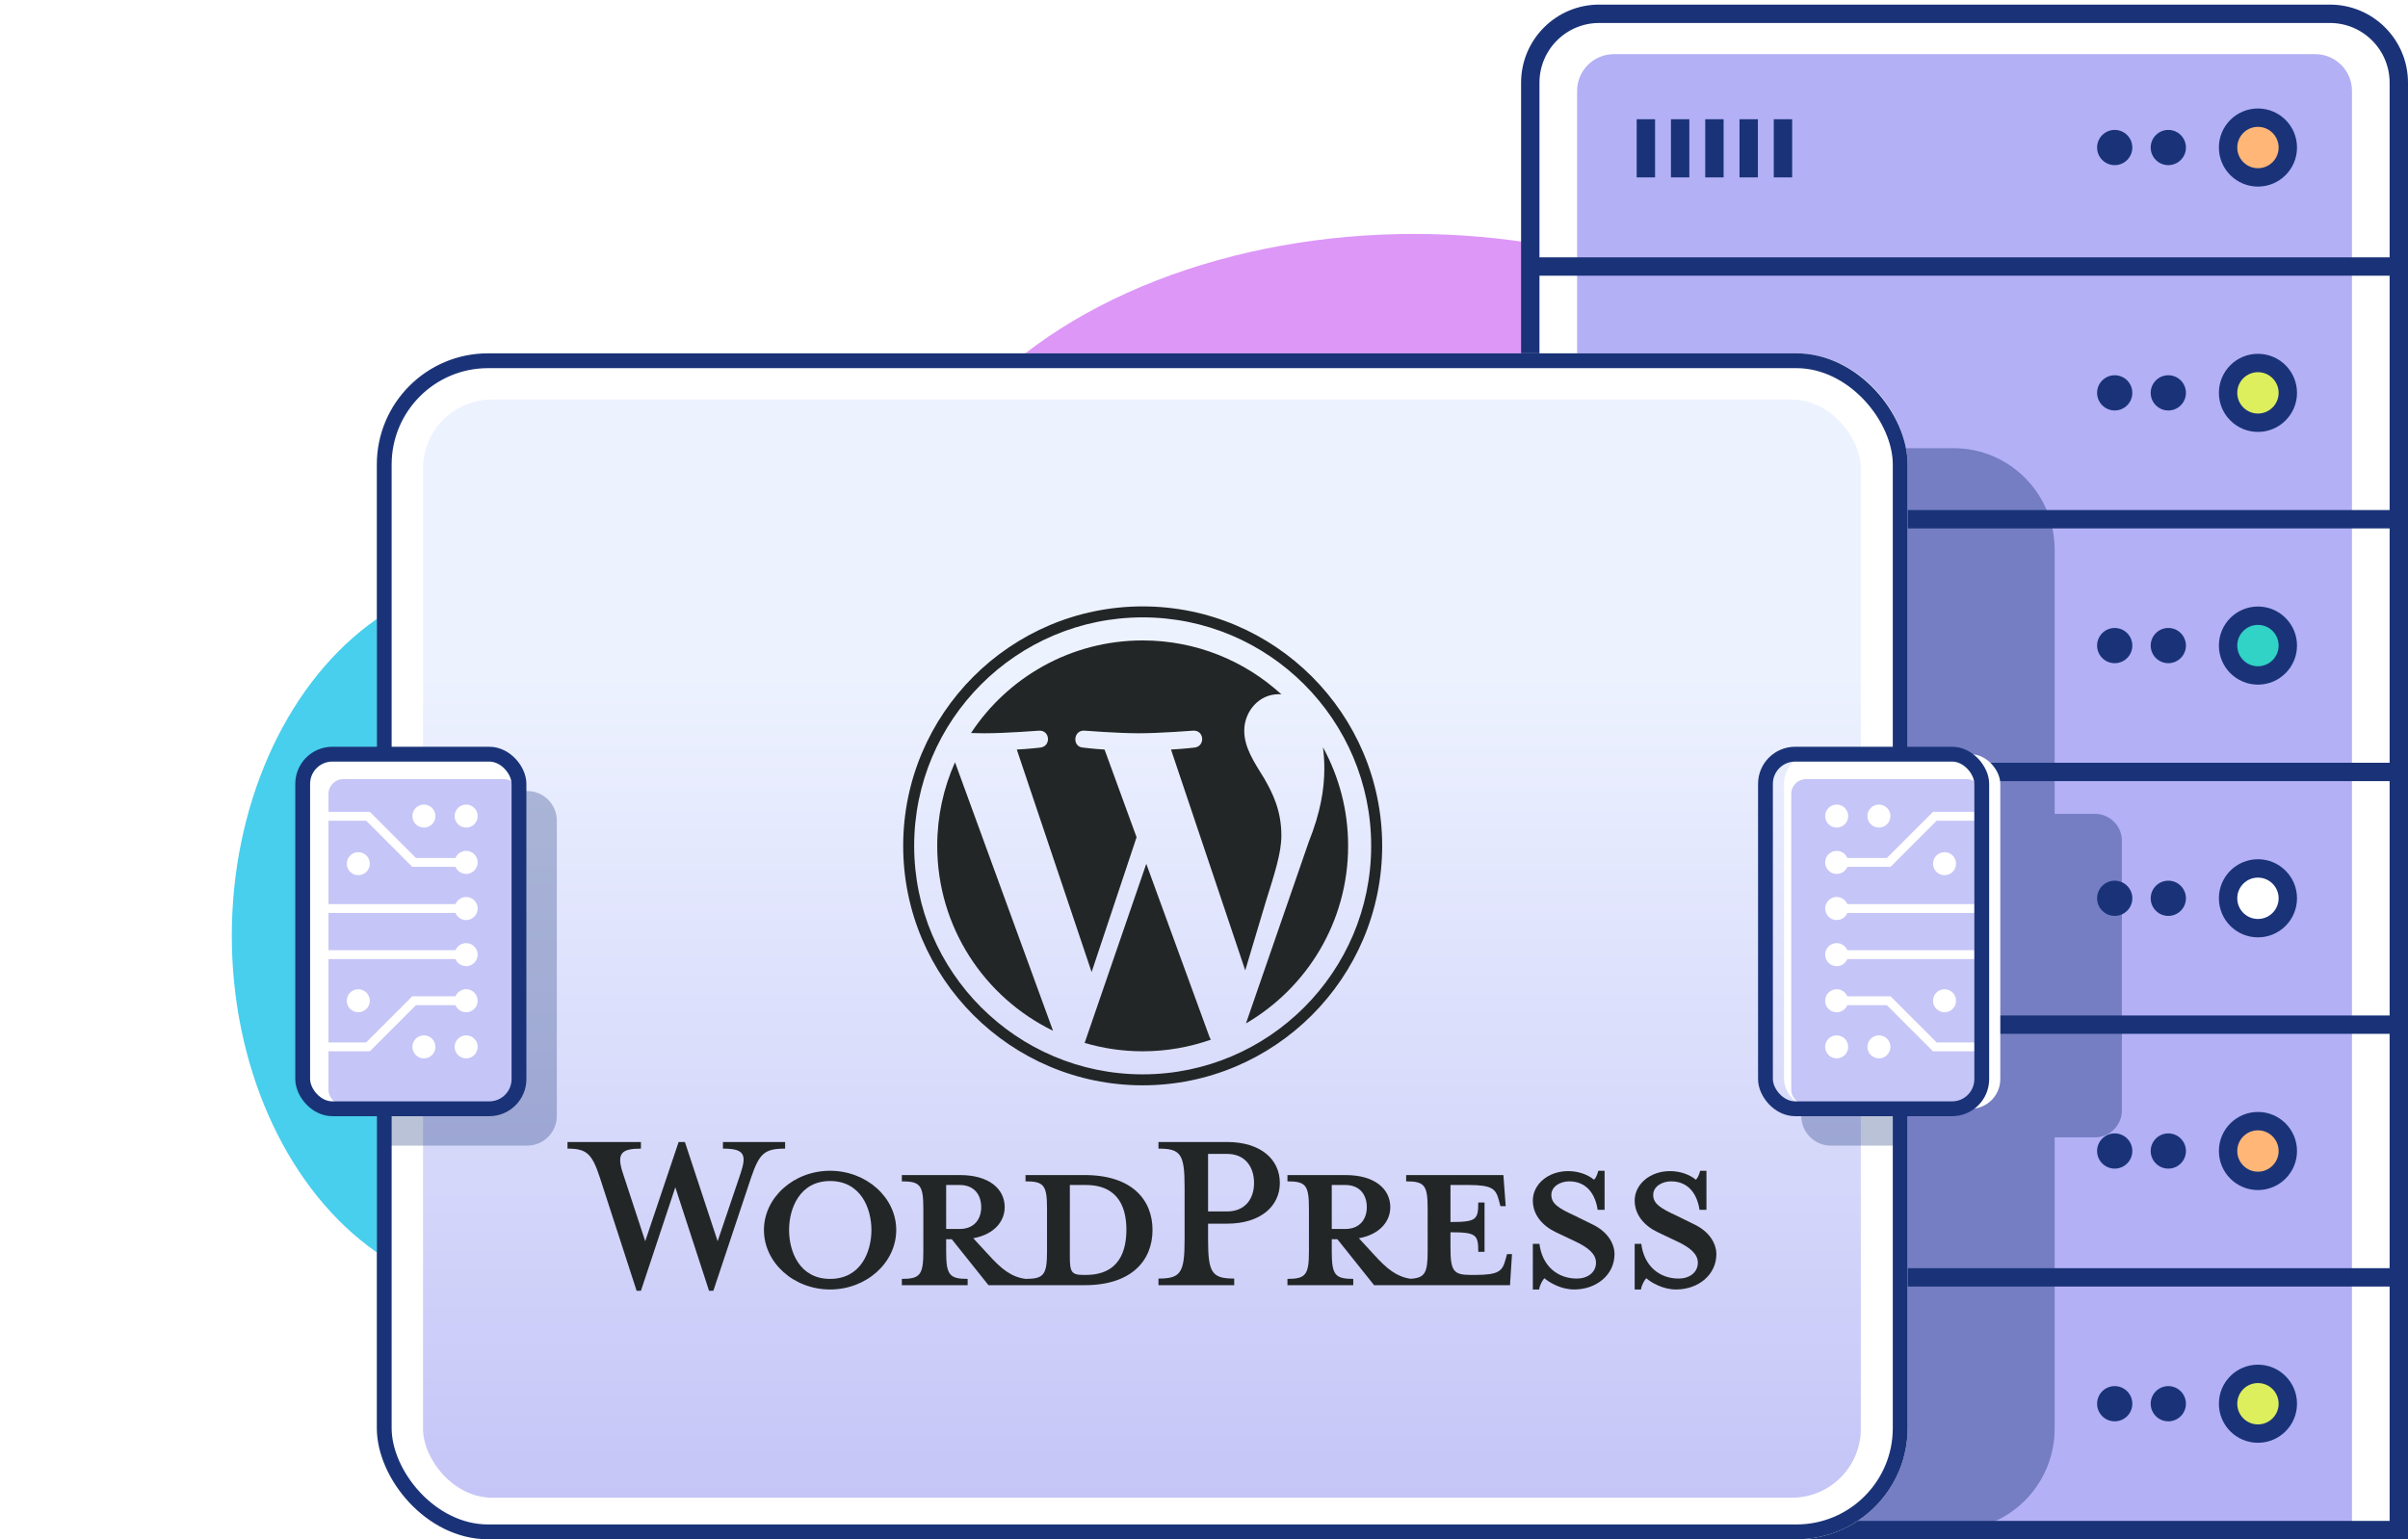 <svg width="524" height="335" viewBox="0 0 524 335" fill="none" xmlns="http://www.w3.org/2000/svg">
<g filter="url(#filter0_f_4926_20095)">
<ellipse cx="109.695" cy="203.637" rx="59.253" ry="77.97" fill="#47CFED"/>
</g>
<g filter="url(#filter1_f_4926_20095)">
<ellipse cx="307.689" cy="126.957" rx="112.338" ry="76.043" fill="#DD97F7"/>
</g>
<g clip-path="url(#clip0_4926_20095)">
<path d="M333 18C333 9.716 339.716 3 348 3H507C515.284 3 522 9.716 522 18V333H333V18Z" fill="white"/>
<path d="M343.191 19.785C343.191 15.366 346.773 11.785 351.191 11.785H503.808C508.226 11.785 511.808 15.366 511.808 19.785V333H343.191V19.785Z" fill="#B3B0F5"/>
<path d="M332.915 58H521.85" stroke="#1A3378" stroke-width="4"/>
<path d="M332.915 113H521.85" stroke="#1A3378" stroke-width="4"/>
<path d="M332.915 168H521.85" stroke="#1A3378" stroke-width="4"/>
<path d="M332.915 223H521.85" stroke="#1A3378" stroke-width="4"/>
<path d="M332.915 278H521.85" stroke="#1A3378" stroke-width="4"/>
<circle cx="460.178" cy="85.5" r="3.833" fill="#1A3378"/>
<circle cx="491.347" cy="85.5" r="6.5" fill="#DEEF5D" stroke="#1A3378" stroke-width="4"/>
<circle cx="471.843" cy="85.5" r="3.833" fill="#1A3378"/>
<circle cx="491.347" cy="32.108" r="6.5" fill="#FFB677" stroke="#1A3378" stroke-width="4"/>
<circle cx="471.843" cy="32.108" r="3.833" fill="#1A3378"/>
<circle cx="460.178" cy="32.108" r="3.833" fill="#1A3378"/>
<circle cx="491.347" cy="140.5" r="6.5" fill="#30D3C5" stroke="#1A3378" stroke-width="4"/>
<circle cx="471.843" cy="140.5" r="3.833" fill="#1A3378"/>
<circle cx="460.178" cy="140.5" r="3.833" fill="#1A3378"/>
<circle cx="491.347" cy="195.5" r="6.5" fill="white" stroke="#1A3378" stroke-width="4"/>
<circle cx="471.843" cy="195.5" r="3.833" fill="#1A3378"/>
<circle cx="460.178" cy="195.5" r="3.833" fill="#1A3378"/>
<circle cx="491.347" cy="250.5" r="6.5" fill="#FFB677" stroke="#1A3378" stroke-width="4"/>
<circle cx="471.843" cy="250.5" r="3.833" fill="#1A3378"/>
<circle cx="460.178" cy="250.5" r="3.833" fill="#1A3378"/>
<circle cx="491.347" cy="305.5" r="6.5" fill="#DEEF5D" stroke="#1A3378" stroke-width="4"/>
<circle cx="471.843" cy="305.5" r="3.833" fill="#1A3378"/>
<circle cx="460.178" cy="305.5" r="3.833" fill="#1A3378"/>
<path d="M358.156 25.951L358.156 38.608" stroke="#1A3378" stroke-width="4"/>
<path d="M365.614 25.951L365.614 38.608" stroke="#1A3378" stroke-width="4"/>
<path d="M373.072 25.951L373.072 38.608" stroke="#1A3378" stroke-width="4"/>
<path d="M380.53 25.951L380.53 38.608" stroke="#1A3378" stroke-width="4"/>
<path d="M387.988 25.951L387.988 38.608" stroke="#1A3378" stroke-width="4"/>
</g>
<path d="M333 18C333 9.716 339.716 3 348 3H507C515.284 3 522 9.716 522 18V333H333V18Z" stroke="#1A3378" stroke-width="4"/>
<path opacity="0.4" d="M166.76 97.543C154.631 97.543 144.798 107.427 144.798 119.62V310.923C144.798 323.116 154.631 333 166.76 333H425.145C437.274 333 447.107 323.116 447.107 310.923V247.528H455.891C459.125 247.528 461.747 244.893 461.747 241.642V183.013C461.747 179.762 459.125 177.126 455.891 177.126H447.107V119.62C447.107 107.427 437.274 97.543 425.145 97.543H166.76Z" fill="#1A3378"/>
<rect x="87" y="81.898" width="323.113" height="248.102" rx="19.197" fill="white"/>
<rect x="87" y="81.898" width="323.113" height="248.102" rx="19.197" stroke="white" stroke-width="10"/>
<rect x="92.057" y="86.949" width="312.875" height="239" rx="15" fill="url(#paint0_linear_4926_20095)"/>
<g clip-path="url(#clip1_4926_20095)">
<path d="M236.045 255.737H223.163V257.103C227.192 257.103 227.84 257.967 227.84 263.077V272.289C227.84 277.398 227.193 278.334 223.163 278.334C220.069 277.902 217.981 276.247 215.103 273.08L211.793 269.482C216.254 268.69 218.629 265.884 218.629 262.717C218.629 258.76 215.247 255.737 208.914 255.737H196.248V257.103C200.277 257.103 200.925 257.967 200.925 263.077V272.289C200.925 277.398 200.277 278.334 196.248 278.334V279.701H210.569V278.334C206.539 278.334 205.891 277.398 205.891 272.289V269.699H207.114L215.103 279.701H236.045C246.335 279.701 250.797 274.232 250.797 267.682C250.797 261.134 246.336 255.737 236.045 255.737ZM205.892 267.466V257.896H208.842C212.08 257.896 213.52 260.127 213.52 262.717C213.52 265.237 212.08 267.467 208.842 267.467L205.892 267.466ZM236.261 277.47H235.757C233.167 277.47 232.807 276.823 232.807 273.512V257.896C232.807 257.896 235.973 257.896 236.261 257.896C243.745 257.896 245.112 263.365 245.112 267.611C245.112 272 243.745 277.47 236.261 277.47Z" fill="#232627"/>
<path d="M156.166 270.13L161.132 255.449C162.571 251.203 161.924 249.98 157.318 249.98V248.54H170.847V249.98C166.313 249.98 165.234 251.059 163.435 256.313L155.23 280.925H154.295L146.954 258.399L139.47 280.925H138.535L130.547 256.313C128.82 251.059 127.668 249.98 123.494 249.98V248.54H139.47V249.98C135.224 249.98 134.072 250.987 135.584 255.449L140.405 270.13L147.674 248.54H149.042L156.166 270.13Z" fill="#232627"/>
<path d="M180.633 280.636C172.717 280.636 166.24 274.807 166.24 267.682C166.24 260.63 172.718 254.8 180.633 254.8C188.549 254.8 195.026 260.63 195.026 267.682C195.026 274.807 188.549 280.636 180.633 280.636ZM180.633 257.033C174.013 257.033 171.709 263.005 171.709 267.683C171.709 272.433 174.013 278.334 180.633 278.334C187.326 278.334 189.629 272.433 189.629 267.683C189.629 263.005 187.326 257.033 180.633 257.033Z" fill="#232627"/>
<path d="M268.573 278.262V279.701H252.093V278.262C256.915 278.262 257.778 277.039 257.778 269.841V258.328C257.778 251.13 256.915 249.979 252.093 249.979V248.539H266.989C274.401 248.539 278.504 252.354 278.504 257.464C278.504 262.43 274.401 266.315 266.989 266.315H262.887V269.841C262.887 277.039 263.751 278.262 268.573 278.262ZM266.989 251.13H262.887V263.653H266.989C271.02 263.653 272.89 260.846 272.89 257.464C272.89 254.01 271.02 251.13 266.989 251.13Z" fill="#232627"/>
<path d="M327.941 272.937L327.581 274.232C326.934 276.607 326.142 277.47 321.032 277.47H320.024C316.283 277.47 315.635 276.607 315.635 271.497V268.187C321.249 268.187 321.681 268.69 321.681 272.433H323.048V261.71H321.681C321.681 265.452 321.249 265.955 315.635 265.955V257.896H319.592C324.703 257.896 325.494 258.76 326.142 261.135L326.502 262.501H327.653L327.15 255.737H305.992V257.103C310.021 257.103 310.67 257.967 310.67 263.077V272.289C310.67 276.963 310.119 278.14 306.942 278.308C303.922 277.847 301.849 276.2 299.012 273.08L295.702 269.482C300.164 268.69 302.539 265.884 302.539 262.717C302.539 258.76 299.157 255.737 292.824 255.737H280.158V257.103C284.188 257.103 284.835 257.967 284.835 263.077V272.289C284.835 277.398 284.188 278.334 280.158 278.334V279.701H294.479V278.334C290.45 278.334 289.802 277.398 289.802 272.289V269.699H291.025L299.013 279.701H328.59L329.022 272.937L327.941 272.937ZM289.801 267.466V257.896H292.751C295.99 257.896 297.429 260.127 297.429 262.717C297.429 265.237 295.99 267.467 292.751 267.467L289.801 267.466Z" fill="#232627"/>
<path d="M342.551 280.636C339.673 280.636 337.154 279.125 336.074 278.189C335.714 278.549 335.067 279.629 334.923 280.636H333.556V270.706H334.995C335.571 275.455 338.881 278.262 343.127 278.262C345.43 278.262 347.301 276.967 347.301 274.808C347.301 272.937 345.646 271.497 342.695 270.13L338.593 268.187C335.714 266.819 333.556 264.444 333.556 261.278C333.556 257.824 336.794 254.874 341.256 254.874C343.631 254.874 345.646 255.737 346.87 256.745C347.229 256.457 347.589 255.665 347.805 254.801H349.172V263.293H347.661C347.157 259.91 345.286 257.104 341.473 257.104C339.458 257.104 337.586 258.255 337.586 260.055C337.586 261.926 339.097 262.933 342.552 264.517L346.509 266.46C349.964 268.115 351.33 270.779 351.33 272.937C351.33 277.47 347.373 280.636 342.551 280.636Z" fill="#232627"/>
<path d="M364.716 280.636C361.837 280.636 359.318 279.125 358.239 278.189C357.879 278.549 357.232 279.629 357.088 280.636H355.72V270.706H357.16C357.735 275.455 361.045 278.262 365.292 278.262C367.594 278.262 369.466 276.967 369.466 274.808C369.466 272.937 367.811 271.497 364.86 270.13L360.757 268.187C357.879 266.819 355.72 264.444 355.72 261.278C355.72 257.824 358.958 254.874 363.42 254.874C365.795 254.874 367.81 255.737 369.034 256.745C369.393 256.457 369.753 255.665 369.968 254.801H371.336V263.293H369.825C369.321 259.91 367.45 257.104 363.637 257.104C361.622 257.104 359.75 258.255 359.75 260.055C359.75 261.926 361.261 262.933 364.716 264.517L368.673 266.46C372.128 268.115 373.495 270.779 373.495 272.937C373.495 277.47 369.537 280.636 364.716 280.636Z" fill="#232627"/>
<path d="M203.947 184.087C203.947 201.784 214.231 217.077 229.144 224.324L207.818 165.893C205.337 171.453 203.947 177.606 203.947 184.087Z" fill="#232627"/>
<path d="M278.837 181.831C278.837 176.306 276.852 172.479 275.15 169.501C272.884 165.818 270.76 162.7 270.76 159.017C270.76 154.907 273.877 151.082 278.267 151.082C278.465 151.082 278.653 151.107 278.846 151.118C270.892 143.83 260.295 139.381 248.656 139.381C233.037 139.381 219.296 147.395 211.302 159.533C212.351 159.564 213.339 159.586 214.179 159.586C218.855 159.586 226.094 159.019 226.094 159.019C228.504 158.877 228.788 162.417 226.38 162.702C226.38 162.702 223.958 162.987 221.263 163.128L237.544 211.554L247.328 182.211L240.362 163.126C237.955 162.985 235.674 162.7 235.674 162.7C233.265 162.559 233.548 158.875 235.957 159.017C235.957 159.017 243.34 159.585 247.733 159.585C252.408 159.585 259.648 159.017 259.648 159.017C262.059 158.875 262.343 162.415 259.934 162.7C259.934 162.7 257.507 162.985 254.818 163.126L270.974 211.185L275.433 196.284C277.366 190.1 278.837 185.658 278.837 181.831Z" fill="#232627"/>
<path d="M249.44 187.998L236.026 226.976C240.031 228.154 244.267 228.798 248.656 228.798C253.862 228.798 258.855 227.897 263.502 226.263C263.382 226.072 263.273 225.869 263.184 225.647L249.44 187.998Z" fill="#232627"/>
<path d="M287.885 162.638C288.078 164.062 288.187 165.591 288.187 167.235C288.187 171.772 287.339 176.872 284.787 183.249L271.131 222.732C284.422 214.981 293.362 200.582 293.362 184.088C293.363 176.315 291.377 169.006 287.885 162.638Z" fill="#232627"/>
<path d="M248.655 131.974C219.92 131.974 196.54 155.352 196.54 184.087C196.54 212.827 219.92 236.204 248.655 236.204C277.39 236.204 300.773 212.827 300.773 184.087C300.773 155.352 277.39 131.974 248.655 131.974ZM248.655 233.815C221.237 233.815 198.93 211.507 198.93 184.087C198.93 156.669 221.237 134.363 248.655 134.363C276.073 134.363 298.379 156.669 298.379 184.087C298.379 211.507 276.073 233.815 248.655 233.815Z" fill="#232627"/>
</g>
<path opacity="0.3" d="M412.481 172.156L398.421 172.156C394.858 172.156 391.969 175.044 391.969 178.608V242.876C391.969 246.439 394.858 249.328 398.421 249.328L412.481 249.328V172.156Z" fill="#1A3378"/>
<rect x="83.613" y="78.511" width="329.887" height="254.876" rx="22.584" stroke="#1A3378" stroke-width="3.226"/>
<g filter="url(#filter2_d_4926_20095)">
<rect x="384.18" y="164.135" width="47.065" height="77.173" rx="6.453" fill="white"/>
</g>
<rect x="389.791" y="169.567" width="41.455" height="70.934" rx="3.226" fill="#C5C5F7"/>
<path d="M429.632 178.616H421.438L411.399 188.657H401.995C401.617 189.562 400.723 190.201 399.677 190.201C398.289 190.201 397.166 189.075 397.166 187.69C397.166 186.302 398.289 185.179 399.677 185.179C400.723 185.179 401.617 185.819 401.995 186.724H410.599L420.639 176.682H429.632V178.616Z" fill="white"/>
<path d="M402.18 177.607C402.18 176.222 401.058 175.1 399.673 175.1C398.289 175.1 397.166 176.222 397.166 177.607C397.166 178.992 398.289 180.114 399.673 180.114C401.058 180.114 402.18 178.992 402.18 177.607Z" fill="white"/>
<path d="M408.867 175.1C410.252 175.1 411.375 176.222 411.375 177.607C411.375 178.992 410.252 180.114 408.867 180.114C407.483 180.114 406.36 178.992 406.36 177.607C406.36 176.222 407.483 175.1 408.867 175.1Z" fill="white"/>
<path d="M425.653 187.969C425.653 189.354 424.531 190.476 423.146 190.476C421.761 190.476 420.639 189.354 420.639 187.969C420.639 186.584 421.761 185.462 423.146 185.462C424.531 185.462 425.653 186.584 425.653 187.969Z" fill="white"/>
<path d="M401.995 196.76H429.632V198.693H401.995C401.617 199.602 400.723 200.238 399.677 200.238C398.292 200.238 397.17 199.115 397.17 197.727C397.17 196.342 398.292 195.215 399.677 195.215C400.723 195.215 401.617 195.855 401.995 196.76Z" fill="white"/>
<path d="M429.632 226.871L421.438 226.871L411.399 216.83H401.995C401.617 215.925 400.723 215.286 399.677 215.286C398.289 215.286 397.166 216.412 397.166 217.797C397.166 219.185 398.289 220.308 399.677 220.308C400.723 220.308 401.617 219.668 401.995 218.763H410.599L420.639 228.805H429.632V226.871Z" fill="white"/>
<path d="M399.673 230.343C401.058 230.343 402.181 229.22 402.181 227.836C402.181 226.451 401.058 225.328 399.673 225.328C398.289 225.328 397.166 226.451 397.166 227.836C397.166 229.22 398.289 230.343 399.673 230.343Z" fill="white"/>
<path d="M408.868 230.343C410.252 230.343 411.375 229.22 411.375 227.836C411.375 226.451 410.252 225.328 408.868 225.328C407.483 225.328 406.36 226.451 406.36 227.836C406.36 229.22 407.483 230.343 408.868 230.343Z" fill="white"/>
<path d="M425.653 217.797C425.653 219.181 424.531 220.304 423.146 220.304C421.762 220.304 420.639 219.181 420.639 217.797C420.639 216.412 421.762 215.29 423.146 215.29C424.531 215.29 425.653 216.412 425.653 217.797Z" fill="white"/>
<path d="M401.995 206.795H429.632V208.728H401.995C401.617 209.637 400.724 210.273 399.677 210.273C398.293 210.273 397.17 209.15 397.17 207.762C397.17 206.377 398.293 205.251 399.677 205.251C400.724 205.251 401.617 205.89 401.995 206.795Z" fill="white"/>
<rect x="384.18" y="164.135" width="47.065" height="77.173" rx="6.453" stroke="#1A3378" stroke-width="3.226"/>
<rect x="65.869" y="164.135" width="47.065" height="77.173" rx="6.453" fill="white"/>
<path opacity="0.3" d="M83.864 172.156L114.719 172.156C118.283 172.156 121.172 175.044 121.172 178.608V242.876C121.172 246.439 118.283 249.328 114.719 249.328L83.864 249.328V172.156Z" fill="#1A3378"/>
<rect x="71.481" y="169.567" width="41.455" height="70.934" rx="3.226" fill="#C5C5F7"/>
<path d="M71.481 178.616H79.674L89.714 188.657H99.117C99.495 189.562 100.389 190.201 101.436 190.201C102.824 190.201 103.946 189.075 103.946 187.69C103.946 186.302 102.824 185.179 101.436 185.179C100.389 185.179 99.495 185.819 99.117 186.724H90.513L80.474 176.682H71.481V178.616Z" fill="white"/>
<path d="M98.932 177.607C98.932 176.222 100.054 175.1 101.439 175.1C102.824 175.1 103.946 176.222 103.946 177.607C103.946 178.992 102.824 180.114 101.439 180.114C100.054 180.114 98.932 178.992 98.932 177.607Z" fill="white"/>
<path d="M92.245 175.1C90.86 175.1 89.738 176.222 89.738 177.607C89.738 178.992 90.86 180.114 92.245 180.114C93.63 180.114 94.752 178.992 94.752 177.607C94.752 176.222 93.63 175.1 92.245 175.1Z" fill="white"/>
<path d="M75.459 187.969C75.459 189.354 76.582 190.476 77.966 190.476C79.351 190.476 80.474 189.354 80.474 187.969C80.474 186.584 79.351 185.462 77.966 185.462C76.582 185.462 75.459 186.584 75.459 187.969Z" fill="white"/>
<path d="M99.117 196.76H71.481V198.693H99.117C99.495 199.602 100.389 200.238 101.436 200.238C102.82 200.238 103.943 199.115 103.943 197.727C103.943 196.342 102.82 195.215 101.436 195.215C100.389 195.215 99.495 195.855 99.117 196.76Z" fill="white"/>
<path d="M71.48 226.871L79.674 226.871L89.713 216.83H99.117C99.495 215.925 100.389 215.286 101.435 215.286C102.823 215.286 103.946 216.412 103.946 217.797C103.946 219.185 102.823 220.308 101.435 220.308C100.389 220.308 99.495 219.668 99.117 218.763H90.513L80.473 228.805H71.48V226.871Z" fill="white"/>
<path d="M101.439 230.343C100.054 230.343 98.932 229.22 98.932 227.836C98.932 226.451 100.054 225.328 101.439 225.328C102.824 225.328 103.946 226.451 103.946 227.836C103.946 229.22 102.824 230.343 101.439 230.343Z" fill="white"/>
<path d="M92.245 230.343C90.86 230.343 89.737 229.22 89.737 227.836C89.737 226.451 90.86 225.328 92.245 225.328C93.629 225.328 94.752 226.451 94.752 227.836C94.752 229.22 93.629 230.343 92.245 230.343Z" fill="white"/>
<path d="M75.459 217.797C75.459 219.181 76.581 220.304 77.966 220.304C79.351 220.304 80.473 219.181 80.473 217.797C80.473 216.412 79.351 215.29 77.966 215.29C76.581 215.29 75.459 216.412 75.459 217.797Z" fill="white"/>
<path d="M99.117 206.795H71.48V208.728H99.117C99.495 209.637 100.389 210.273 101.435 210.273C102.82 210.273 103.942 209.15 103.942 207.762C103.942 206.377 102.82 205.251 101.435 205.251C100.389 205.251 99.495 205.89 99.117 206.795Z" fill="white"/>
<rect x="65.869" y="164.135" width="47.065" height="77.173" rx="6.453" stroke="#1A3378" stroke-width="3.226"/>
<defs>
<filter id="filter0_f_4926_20095" x="0.441" y="75.667" width="218.506" height="255.941" filterUnits="userSpaceOnUse" color-interpolation-filters="sRGB">
<feFlood flood-opacity="0" result="BackgroundImageFix"/>
<feBlend mode="normal" in="SourceGraphic" in2="BackgroundImageFix" result="shape"/>
<feGaussianBlur stdDeviation="25" result="effect1_foregroundBlur_4926_20095"/>
</filter>
<filter id="filter1_f_4926_20095" x="145.352" y="0.914" width="324.676" height="252.085" filterUnits="userSpaceOnUse" color-interpolation-filters="sRGB">
<feFlood flood-opacity="0" result="BackgroundImageFix"/>
<feBlend mode="normal" in="SourceGraphic" in2="BackgroundImageFix" result="shape"/>
<feGaussianBlur stdDeviation="25" result="effect1_foregroundBlur_4926_20095"/>
</filter>
<filter id="filter2_d_4926_20095" x="380.147" y="156.069" width="63.197" height="93.304" filterUnits="userSpaceOnUse" color-interpolation-filters="sRGB">
<feFlood flood-opacity="0" result="BackgroundImageFix"/>
<feColorMatrix in="SourceAlpha" type="matrix" values="0 0 0 0 0 0 0 0 0 0 0 0 0 0 0 0 0 0 127 0" result="hardAlpha"/>
<feOffset dx="4.033"/>
<feGaussianBlur stdDeviation="4.033"/>
<feComposite in2="hardAlpha" operator="out"/>
<feColorMatrix type="matrix" values="0 0 0 0 0.102 0 0 0 0 0.2 0 0 0 0 0.471 0 0 0 0.6 0"/>
<feBlend mode="normal" in2="BackgroundImageFix" result="effect1_dropShadow_4926_20095"/>
<feBlend mode="normal" in="SourceGraphic" in2="effect1_dropShadow_4926_20095" result="shape"/>
</filter>
<linearGradient id="paint0_linear_4926_20095" x1="248.494" y1="86.949" x2="248.494" y2="325.949" gradientUnits="userSpaceOnUse">
<stop offset="0.25" stop-color="#EDF2FF"/>
<stop offset="1" stop-color="#C5C5F7"/>
</linearGradient>
<clipPath id="clip0_4926_20095">
<path d="M333 18C333 9.716 339.716 3 348 3H507C515.284 3 522 9.716 522 18V333H333V18Z" fill="white"/>
</clipPath>
<clipPath id="clip1_4926_20095">
<rect width="250" height="180" fill="white" transform="translate(123.494 116.449)"/>
</clipPath>
</defs>
</svg>
